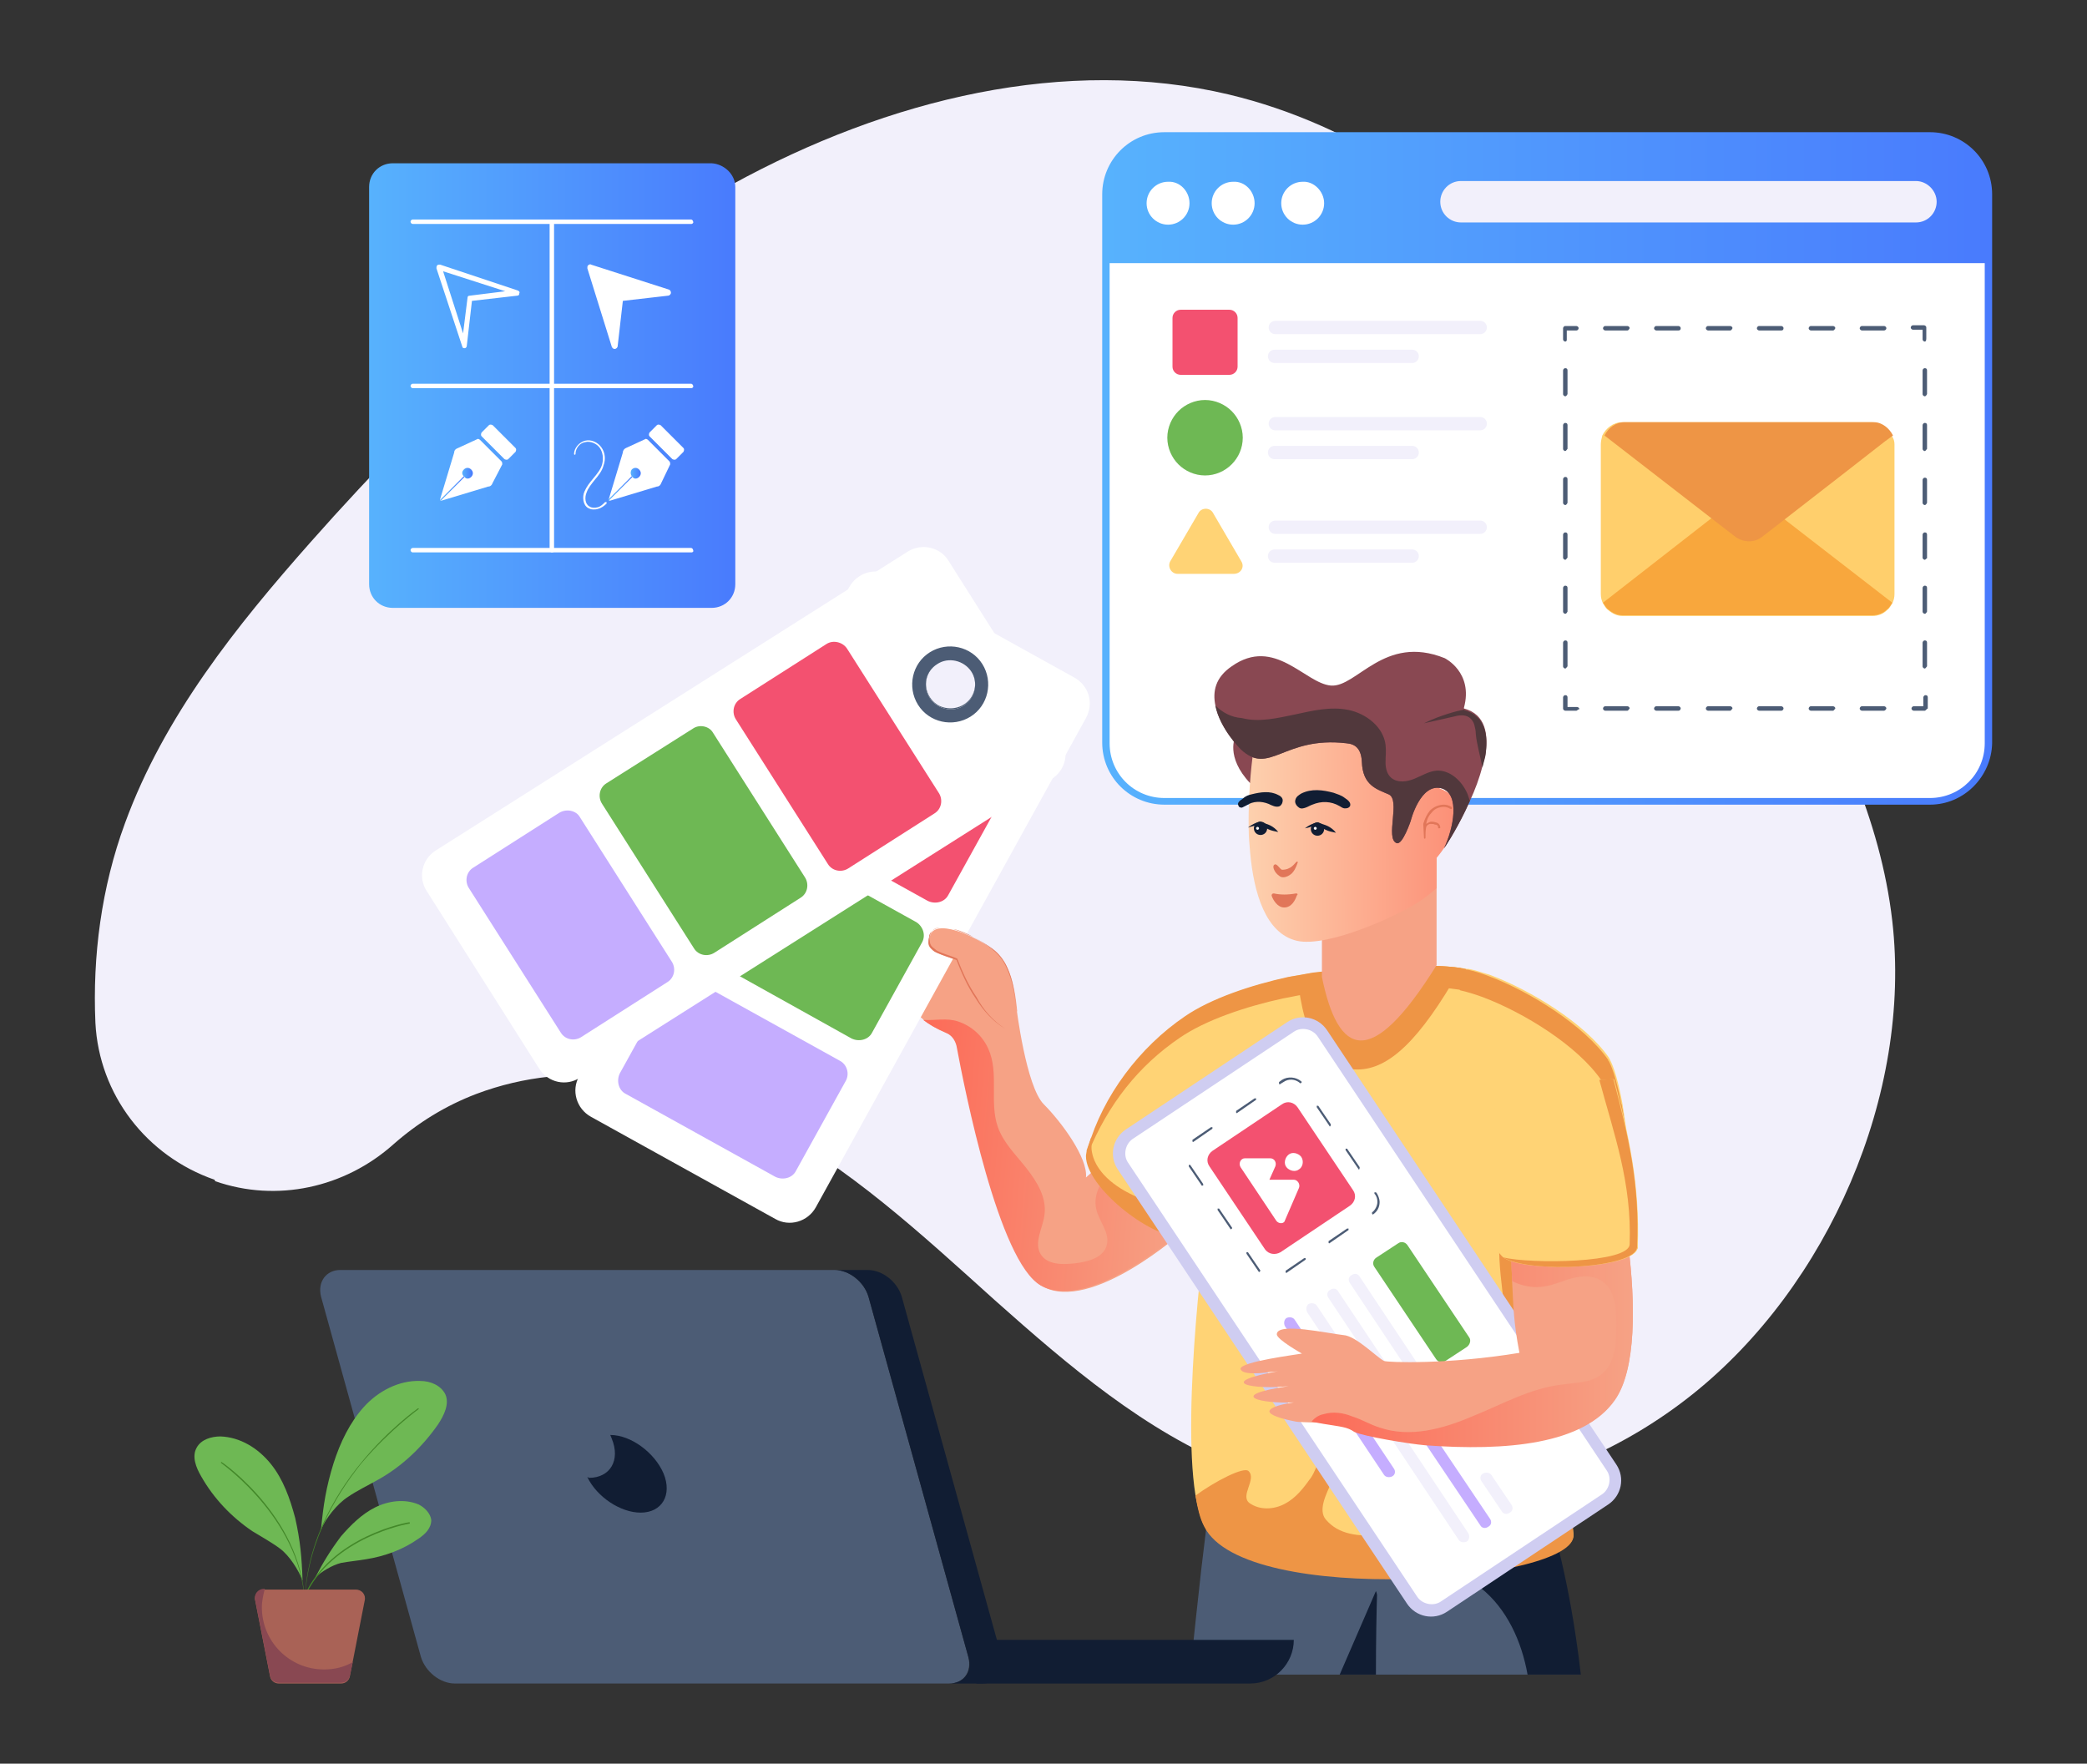 <svg xmlns="http://www.w3.org/2000/svg" xml:space="preserve" id="branding" width="282.122" height="238.406" x="0" y="0" style="enable-background:new 0 0 300 300" version="1.1" viewBox="9.002 30.73 282.122 238.406">
  <rect x="9.002" y="30.73" width="282.122" height="238.406" fill="#333333" stroke="none"/>
  <g id="Branding">
    <path d="M38.1 190.4c8.3 2.9 17.5.9 24.1-5 3.3-2.9 7-5.2 11.2-6.8 13-4.9 26.9-2.3 38.5 3.7 11.7 6 21.6 15.2 31.6 24.2 10 8.9 20.3 17.7 32.5 22.6 19.5 7.9 43.5 4.7 61.8-9.9 18.3-14.6 29.7-40.5 27-64-1.6-13.9-7.7-26.2-14-37.8-9-16.5-18.8-32.6-31.1-45.9-12.3-13.3-27.4-23.9-44.6-28-21.9-5.2-45.9.5-67.2 12.2C86.6 67.5 67.9 84.9 51 104c-10 11.3-19.8 23.5-25.1 38-3.2 8.7-4.4 18-4 27 .5 9.7 6.9 18 16.1 21.2l.1.2z" style="fill:#f2f0fb"></path>
    <path d="M277.8 57v74.2c0 4.3-3.5 7.9-7.9 7.9H166.4c-4.3 0-7.9-3.5-7.9-7.9V57c0-4.3 3.5-7.9 7.9-7.9h103.5c4.3 0 7.9 3.5 7.9 7.9z" style="fill:#fff"></path>
    <linearGradient id="SVGID_1_" x1="158.052" x2="278.25" y1="94.035" y2="94.035" gradientUnits="userSpaceOnUse">
      <stop offset="0" style="stop-color:#57b2fd"></stop>
      <stop offset="1" style="stop-color:#497bfd"></stop>
    </linearGradient>
    <path d="M269.9 139.5H166.4c-4.6 0-8.4-3.7-8.4-8.4V57c0-4.6 3.7-8.4 8.4-8.4h103.5c4.6 0 8.4 3.7 8.4 8.4v74.2c-.1 4.5-3.8 8.3-8.4 8.3zM166.4 49.6c-4.1 0-7.4 3.3-7.4 7.4v74.2c0 4.1 3.3 7.4 7.4 7.4h103.5c4.1 0 7.4-3.3 7.4-7.4V57c0-4.1-3.3-7.4-7.4-7.4H166.4z" style="fill:url(#SVGID_1_)"></path>
    <linearGradient id="SVGID_2_" x1="158.552" x2="277.75" y1="57.675" y2="57.675" gradientUnits="userSpaceOnUse">
      <stop offset="0" style="stop-color:#57b2fd"></stop>
      <stop offset="1" style="stop-color:#497bfd"></stop>
    </linearGradient>
    <path d="M277.8 66.3V57c0-4.3-3.5-7.9-7.9-7.9H166.4c-4.3 0-7.9 3.5-7.9 7.9v9.3h119.3z" style="fill:url(#SVGID_2_)"></path>
    <path d="M270.8 58c0 1.5-1.2 2.8-2.8 2.8h-61.5c-1.5 0-2.8-1.2-2.8-2.8 0-1.5 1.2-2.8 2.8-2.8H268c1.5 0 2.8 1.3 2.8 2.8z" style="fill:#f2f0fb"></path>
    <path d="M178.6 58.2c0 1.6-1.3 2.9-2.9 2.9-1.6 0-2.9-1.3-2.9-2.9 0-1.6 1.3-2.9 2.9-2.9 1.6-.1 2.9 1.3 2.9 2.9zM169.8 58.2c0 1.6-1.3 2.9-2.9 2.9-1.6 0-2.9-1.3-2.9-2.9 0-1.6 1.3-2.9 2.9-2.9 1.6-.1 2.9 1.3 2.9 2.9zM188 58.2c0 1.6-1.3 2.9-2.9 2.9-1.6 0-2.9-1.3-2.9-2.9 0-1.6 1.3-2.9 2.9-2.9 1.5-.1 2.9 1.3 2.9 2.9z" style="fill:#fff"></path>
    <path d="M269.2 76.9c-.1 0-.3-.1-.3-.3v-1.3h-1.3c-.1 0-.3-.1-.3-.3 0-.1.1-.3.3-.3h1.5c.1 0 .3.1.3.3v1.5c0 .3-.1.4-.2.4zM269.2 121.1c-.1 0-.3-.1-.3-.3v-3.2c0-.1.1-.3.3-.3s.3.1.3.3v3.2c-.1.1-.2.3-.3.3zm0-7.4c-.1 0-.3-.1-.3-.3v-3.2c0-.1.1-.3.3-.3s.3.1.3.3v3.2c-.1.2-.2.3-.3.3zm0-7.3c-.1 0-.3-.1-.3-.3V103c0-.1.1-.3.3-.3s.3.1.3.3v3.2c-.1 0-.2.2-.3.2zm0-7.4c-.1 0-.3-.1-.3-.3v-3.1c0-.1.1-.3.3-.3s.3.1.3.3v3.1c-.1.2-.2.3-.3.3zm0-7.3c-.1 0-.3-.1-.3-.3v-3.2c0-.1.1-.3.3-.3s.3.1.3.3v3.2c-.1.1-.2.3-.3.3zm0-7.4c-.1 0-.3-.1-.3-.3v-3.2c0-.1.1-.3.3-.3s.3.1.3.3V84c-.1.2-.2.3-.3.3zM269.2 126.8h-1.5c-.1 0-.3-.1-.3-.3 0-.1.1-.3.3-.3h1.3V125c0-.1.1-.3.3-.3s.3.1.3.3v1.5c-.2.1-.3.3-.4.3zM263.7 126.8h-3c-.1 0-.3-.1-.3-.3 0-.1.1-.3.3-.3h3c.1 0 .3.1.3.3 0 .1-.2.3-.3.3zm-6.9 0h-3c-.1 0-.3-.1-.3-.3 0-.1.1-.3.3-.3h3c.1 0 .3.1.3.3-.1.1-.2.3-.3.3zm-7 0h-3c-.1 0-.3-.1-.3-.3 0-.1.1-.3.3-.3h3c.1 0 .3.1.3.3 0 .1-.1.3-.3.3zm-6.9 0h-3c-.1 0-.3-.1-.3-.3 0-.1.1-.3.3-.3h3c.1 0 .3.1.3.3-.1.1-.2.3-.3.3zm-7 0h-3c-.1 0-.3-.1-.3-.3 0-.1.1-.3.3-.3h3c.1 0 .3.1.3.3 0 .1-.1.3-.3.3zm-6.9 0h-3c-.1 0-.3-.1-.3-.3 0-.1.1-.3.3-.3h3c.1 0 .3.1.3.3-.1.1-.2.3-.3.3zM222.1 126.8h-1.5c-.1 0-.3-.1-.3-.3V125c0-.1.1-.3.3-.3s.3.1.3.3v1.3h1.3c.1 0 .3.1.3.3-.2 0-.3.2-.4.2zM220.6 121.1c-.1 0-.3-.1-.3-.3v-3.2c0-.1.1-.3.3-.3s.3.1.3.3v3.2c-.1.1-.2.3-.3.3zm0-7.4c-.1 0-.3-.1-.3-.3v-3.2c0-.1.1-.3.3-.3s.3.1.3.3v3.2c-.1.2-.2.3-.3.3zm0-7.3c-.1 0-.3-.1-.3-.3V103c0-.1.1-.3.3-.3s.3.1.3.3v3.1c-.1.1-.2.3-.3.3zm0-7.4c-.1 0-.3-.1-.3-.3v-3.2c0-.1.1-.3.3-.3s.3.1.3.3v3.2c-.1.2-.2.3-.3.3zm0-7.3c-.1 0-.3-.1-.3-.3v-3.2c0-.1.1-.3.3-.3s.3.1.3.3v3.2c-.1.1-.2.3-.3.3zm0-7.4c-.1 0-.3-.1-.3-.3v-3.2c0-.1.1-.3.3-.3s.3.1.3.3V84c-.1.2-.2.3-.3.3zM220.6 76.9c-.1 0-.3-.1-.3-.3v-1.5c0-.1.1-.3.3-.3h1.5c.1 0 .3.1.3.3 0 .1-.1.3-.3.3h-1.3v1.3c0 .1-.1.2-.2.2zM263.7 75.4h-3c-.1 0-.3-.1-.3-.3 0-.1.1-.3.3-.3h3c.1 0 .3.1.3.3 0 .2-.2.3-.3.3zm-6.9 0h-3c-.1 0-.3-.1-.3-.3 0-.1.1-.3.3-.3h3c.1 0 .3.1.3.3-.1.2-.2.3-.3.3zm-7 0h-3c-.1 0-.3-.1-.3-.3 0-.1.1-.3.3-.3h3c.1 0 .3.1.3.3 0 .2-.1.3-.3.3zm-6.9 0h-3c-.1 0-.3-.1-.3-.3 0-.1.1-.3.3-.3h3c.1 0 .3.1.3.3-.1.2-.2.3-.3.3zm-7 0h-3c-.1 0-.3-.1-.3-.3 0-.1.1-.3.3-.3h3c.1 0 .3.1.3.3 0 .2-.1.3-.3.3zm-6.9 0h-3c-.1 0-.3-.1-.3-.3 0-.1.1-.3.3-.3h3c.1 0 .3.1.3.3-.1.2-.2.3-.3.3z" style="fill:#4c5c75"></path>
    <path d="M176.3 73.7v6.6c0 .6-.5 1.1-1.1 1.1h-6.6c-.6 0-1.1-.5-1.1-1.1v-6.6c0-.6.5-1.1 1.1-1.1h6.6c.6 0 1.1.5 1.1 1.1z" style="fill:#f35170"></path>
    <path d="M177 89.9c0 2.8-2.3 5.1-5.1 5.1-1.4 0-2.7-.6-3.6-1.5-.9-.9-1.5-2.2-1.5-3.6s.6-2.7 1.5-3.6c.9-.9 2.2-1.5 3.6-1.5s2.7.6 3.6 1.5c.9.9 1.5 2.2 1.5 3.6z" style="fill:#6eb854"></path>
    <path d="M175.8 108.3h-7.6c-.9 0-1.4-1-1-1.7l3.8-6.5c.4-.8 1.6-.8 2 0l3.8 6.5c.5.8-.1 1.7-1 1.7z" style="fill:#ffd375"></path>
    <path d="M210 75c0 .5-.4.9-.9.9h-27.7c-.5 0-.9-.4-.9-.9s.4-.9.9-.9h27.7c.5 0 .9.4.9.9zM200.8 78.9c0 .5-.4.9-.9.9h-18.6c-.5 0-.9-.4-.9-.9s.4-.9.9-.9h18.6c.5 0 .9.4.9.9zM210 88c0 .5-.4.9-.9.9h-27.7c-.5 0-.9-.4-.9-.9s.4-.9.9-.9h27.7c.5 0 .9.4.9.9zM200.8 91.9c0 .5-.4.9-.9.9h-18.6c-.5 0-.9-.4-.9-.9s.4-.9.9-.9h18.6c.5 0 .9.4.9.9zM210 102c0 .5-.4.9-.9.9h-27.7c-.5 0-.9-.4-.9-.9s.4-.9.9-.9h27.7c.5 0 .9.4.9.9zM200.8 105.9c0 .5-.4.9-.9.9h-18.6c-.5 0-.9-.4-.9-.9s.4-.9.9-.9h18.6c.5 0 .9.4.9.9z" style="fill:#f2f0fb"></path>
    <path d="M265.1 90.8V111c0 .5-.1.9-.3 1.3-.2.3-.4.7-.7.9-.5.5-1.2.8-2 .8h-33.7c-.8 0-1.4-.3-2-.8-.3-.2-.5-.6-.7-.9-.2-.4-.3-.8-.3-1.3V90.8c0-.4.1-.8.2-1.2.5-1 1.5-1.8 2.7-1.8H262c1.2 0 2.2.7 2.7 1.8.3.4.4.8.4 1.2z" style="fill:#ffcf6c"></path>
    <path d="M264.8 112.2c-.2.3-.4.7-.7.9-.5.5-1.2.8-2 .8h-33.7c-.8 0-1.4-.3-2-.8-.3-.2-.5-.6-.7-.9l13.6-10.6 4.5-3.5c.8-.6 2-.6 2.8 0l4.5 3.5 13.7 10.6z" style="fill:#f8a73d"></path>
    <path d="m264.9 89.6-1.1.8-5 3.9-9.4 7.3-2.2 1.7c-1 .8-2.5.8-3.6 0l-2.2-1.7-15.5-12c.5-1 1.5-1.8 2.7-1.8h33.7c1.1 0 2.1.8 2.6 1.8z" style="fill:#ee9545"></path>
    <path d="M198.7 257.1c-.1-6.2-.6-10.9-1.1-14.1-.5-3.1-1-4.7-1-4.7l-24.2-3.7s-.4 3.1-1 8.2c-.4 3.8-1 8.7-1.5 14.3h28.8z" style="fill:#4c5c75"></path>
    <path d="m195 245.8-4.9 11.3h9.3z" style="fill:#111d33"></path>
    <path d="M222.6 257.1c-1.5-13.1-4.1-20.9-4.1-20.9h-22.9s0 .7-.1 1.9c-.2 3.2-.5 10-.5 19h27.6z" style="fill:#4c5c75"></path>
    <path d="M209.2 245.4c3.5 2.8 5.5 7.2 6.3 11.7h7.2c-1.5-13.1-4.1-20.9-4.1-20.9h-22.9s0 .7-.1 1.9c1.5 1.2 3.2 2.1 4.9 2.8 3 1.3 6.1 2.4 8.7 4.5z" style="fill:#111d33"></path>
    <path d="M132.4 157.2s-3.5.9-.7 3.2c0 0-3.1.7-.5 3 0 0-2 1.4.3 3.2 1 .8 1.7 1.4 2.5 2.1.8.6 1.6 1.1 3 1.7.8.3 1.3 1 1.5 1.8 1.1 5.9 5.7 29.2 11.4 32.4 6.6 3.7 19-7.4 19-7.4l-6.9-9.4-1.5-2.1-4.7 4.2c.3-2.6-3.3-7.5-5.7-9.9-2.4-2.4-3.7-13.1-3.7-13.1s-10.3-13.1-14.8-15.9c-2.2-.9-3.1.8.8 6.2z" style="fill:#f6a285"></path>
    <path d="m154.2 122.3-24.9-13.8c-1.9-1.1-4.4-.4-5.5 1.6l-36.5 66.1c-1.1 1.9-.4 4.4 1.6 5.5l24.9 13.8c1.9 1.1 4.4.4 5.5-1.6l36.5-66.1c1.1-2 .4-4.4-1.6-5.5zm-18.3 3.8c-1.6-.9-2.2-2.9-1.3-4.5.9-1.6 2.9-2.2 4.5-1.3 1.6.9 2.2 2.9 1.3 4.5-.9 1.6-2.9 2.1-4.5 1.3z" style="fill:#fff"></path>
    <path d="M140 118.6c-2.5-1.4-5.6-.5-7 2-1.4 2.5-.5 5.7 2 7 2.5 1.4 5.6.5 7-2 1.4-2.5.5-5.6-2-7zm-4.1 7.5c-1.6-.9-2.2-2.9-1.3-4.5.9-1.6 2.9-2.2 4.5-1.3 1.6.9 2.2 2.9 1.3 4.5-.9 1.6-2.9 2.1-4.5 1.3z" style="fill:#4c5c75"></path>
    <path d="m123.3 176.9-6.7 12.1c-.5 1-1.8 1.3-2.8.8l-20.2-11.2c-1-.5-1.3-1.8-.8-2.8l6.7-12.1c.5-1 1.8-1.3 2.8-.8l20.2 11.2c1 .5 1.4 1.8.8 2.8z" style="fill:#c5adff"></path>
    <path d="m133.6 158.2-6.7 12.1c-.5 1-1.8 1.3-2.8.8L104 159.9c-1-.5-1.3-1.8-.8-2.8l6.7-12.1c.5-1 1.8-1.3 2.8-.8l20.2 11.2c.9.6 1.3 1.8.7 2.8z" style="fill:#6eb854"></path>
    <path d="m143.9 139.6-6.7 12.1c-.5 1-1.8 1.3-2.8.8l-20.2-11.2c-1-.5-1.3-1.8-.8-2.8l6.7-12.1c.5-1 1.8-1.3 2.8-.8l20.2 11.2c1 .5 1.4 1.8.8 2.8z" style="fill:#f35170"></path>
    <path d="m131.7 105.3-63.8 40.4c-1.9 1.2-2.4 3.7-1.2 5.5l15.2 24c1.2 1.9 3.7 2.4 5.5 1.2l63.8-40.4c1.9-1.2 2.4-3.7 1.2-5.5l-15.2-24c-1.1-1.8-3.6-2.4-5.5-1.2zm4 15.2c1.5-1 3.6-.5 4.6 1 1 1.5.5 3.6-1 4.6s-3.6.5-4.6-1c-1-1.6-.6-3.6 1-4.6z" style="fill:#fff"></path>
    <path d="M134.7 118.9c-2.4 1.5-3.1 4.7-1.6 7.1 1.5 2.4 4.7 3.1 7.1 1.6 2.4-1.5 3.1-4.7 1.6-7.1-1.5-2.4-4.7-3.1-7.1-1.6zm1 1.6c1.5-1 3.6-.5 4.6 1 1 1.5.5 3.6-1 4.6s-3.6.5-4.6-1c-1-1.6-.6-3.6 1-4.6z" style="fill:#4c5c75"></path>
    <path d="M84.6 140.6 73 148c-1 .6-1.2 1.9-.6 2.8l12.4 19.5c.6 1 1.9 1.2 2.8.6l11.6-7.4c1-.6 1.2-1.9.6-2.8l-12.4-19.5c-.5-.9-1.8-1.2-2.8-.6z" style="fill:#c5adff"></path>
    <path d="M102.7 129.2 91 136.6c-1 .6-1.2 1.9-.6 2.8l12.4 19.5c.6 1 1.9 1.2 2.8.6l11.6-7.4c1-.6 1.2-1.9.6-2.8l-12.4-19.5c-.5-.9-1.8-1.2-2.7-.6z" style="fill:#6eb854"></path>
    <path d="m120.7 117.8-11.6 7.4c-1 .6-1.2 1.9-.6 2.8l12.4 19.5c.6 1 1.9 1.2 2.8.6l11.6-7.4c1-.6 1.2-1.9.6-2.8l-12.4-19.5c-.6-.9-1.9-1.2-2.8-.6z" style="fill:#f35170"></path>
    <linearGradient id="SVGID_3_" x1="-2642.443" x2="-2605.251" y1="29.464" y2="29.464" gradientTransform="scale(-1 1)rotate(-4.778 505.913 -29526.141)" gradientUnits="userSpaceOnUse">
      <stop offset="0" style="stop-color:#f6a285"></stop>
      <stop offset="1" style="stop-color:#fc6b58"></stop>
    </linearGradient>
    <path d="M133.8 168.6c.8.6 1.6 1.1 3 1.7.8.3 1.3 1 1.5 1.8 1.1 5.9 5.7 29.2 11.4 32.4 6.6 3.7 19-7.4 19-7.4l-6.9-9.4c-.7.2-1.3.5-1.9.9-1.9 1.2-3.2 3.5-2.7 5.6.4 1.7 1.9 3.2 1.4 4.9-.5 1.7-2.6 2.2-4.3 2.4-1.7.2-3.7.2-4.6-1.2-1-1.6.3-3.6.5-5.4.3-2.3-1-4.4-2.4-6.2-1.4-1.8-3.1-3.4-3.9-5.6-1.2-3.4.2-7.3-1.3-10.6-.8-1.8-2.3-3.1-4.1-3.7-1.5-.5-3.1-.1-4.7-.2z" style="fill:url(#SVGID_3_)"></path>
    <path d="M230.4 199.4h-5.9v1.8l-6.2.1s2.3 24.3 3.4 36.8c.6 6.3-44.4 9.9-49.9-1.1-.5-1-.9-2.5-1.2-4.2-1.9-11.9 1.5-37.4 1.7-38.2-.2.3-.8 1.7-2.7 2.9-.4.2-.7.4-1 .4-4 0-12.7-6.7-12.7-10.9 0-.3 0-.6.1-.8.2-.6.4-1.1.6-1.7 2.6-6.7 7.1-12.6 12.8-16.4 3.5-2.4 8.9-4.2 13.9-5.3.3-.1.7-.1 1-.2.8-.1 1.6-.3 2.4-.4h.2c1.7-.3 3.3-.5 4.7-.5 3.9-.2 11.8-.8 15.7 0h.2c.6.1 1.3.3 1.9.5.3.1.7.2 1 .3 5.6 2.1 12.9 6.6 16.1 11.2 0 .1.1.1.1.2.6 1.1 1.2 3.2 1.7 5.9 1.1 6.6 1.8 15.8 2.1 19.6z" style="fill:#ffd375"></path>
    <path d="m206.5 161.6-.2.3c-5.3 9.3-9.5 13.4-13.8 13.4-4.5 0-7.3-4.2-8.1-12.6.7-.1 1.5-.3 2.2-.4h.2c1.8-.3 3.3-.5 4.7-.5 3.6-.3 11-.9 15-.2z" style="fill:#ee9545"></path>
    <path d="M180.9 172.6c-1.7 5.8-5.8 16.8-8.7 22.1 7.7-10.4 8.7-22.1 8.7-22.1z" style="fill:#976ff8"></path>
    <path d="M155.8 187c0 4.2 8.7 11 12.7 10.9.3 0 .6-.1 1-.4-.7-1.2-1.7-2.1-2.9-2.9-1.4-.9-2.9-1.6-4.4-2.3-1.5-.7-2.9-1.6-4-2.8-.8-.9-1.4-1.9-1.6-3.1-.1-.5 0-1.3-.1-1.9-.2.6-.4 1.1-.6 1.7 0 .3-.1.6-.1.8zM170.6 232.9c.3 1.7.6 3.1 1.2 4.2 5.5 11 50.5 7.5 49.9 1.1-1.1-12.5-3.4-36.8-3.4-36.8l6.2-.2v-1.8h5.9c-.3-3.8-1-13-2.2-19.4-.9-.4-1.8-.7-2.8-.9-2.4-.5-5-.4-7.1.7-3.2 1.7-3.7 5.9-5 9-1.5 3.8-1.8 8.1-1.6 12.2.3 5.5 1.6 10.9 1.8 16.4.3 5.6-.5 11.3-2.2 16.7-.3.8-.5 1.6-1.1 2.2-1.3 1.5-3.7 1.4-5.7 1.3-5.4-.5-12.8 2.7-16.3-1.5-2-2.5 4-8.1 1.1-9.6-1.5-.8-2.1 2.6-3.1 4s-2 2.7-3.5 3.5c-1.5.8-3.4.9-4.8-.1-1.3-1 1-3.2-.1-4.3-.6-.7-4.6 1.4-7.2 3.3z" style="fill:#ee9545"></path>
    <path d="m226.4 234.1-21.8 14.5c-1.8 1.2-4.2.7-5.4-1.1l-39.1-58.7c-1.2-1.8-.7-4.2 1.1-5.4l21.8-14.5c1.8-1.2 4.2-.7 5.4 1.1l39.1 58.7c1.2 1.8.7 4.2-1.1 5.4z" style="fill:#cfcdf1"></path>
    <path d="M161.5 187.9c-.7-1-.4-2.5.6-3.2l21.8-14.5c1-.7 2.5-.4 3.2.6l39.1 58.7c.7 1 .4 2.5-.6 3.2l-21.8 14.5c-1 .7-2.5.4-3.2-.6l-39.1-58.7z" style="fill:#fff"></path>
    <path d="m207.3 212.8-2.9 1.9c-.4.3-1 .2-1.3-.3l-8.3-12.4c-.3-.4-.2-1 .3-1.3l2.9-1.9c.4-.3 1-.2 1.3.3l8.3 12.4c.3.4.1 1-.3 1.3z" style="fill:#6eb854"></path>
    <path d="m206.7 224.2-13.9-20.9c-.2-.4-.7-.5-1.1-.2-.4.2-.5.7-.2 1.1l13.9 20.9c.2.4.7.5 1.1.2.3-.2.4-.7.2-1.1zM209.5 229.9c-.4.2-.5.7-.2 1.1l2.7 4c.2.4.7.5 1.1.2.4-.2.5-.7.2-1.1l-2.7-4c-.2-.3-.7-.4-1.1-.2z" style="fill:#f2f0fb"></path>
    <path d="M201.3 223.9c-.4.2-.5.7-.2 1.1l8 11.9c.2.4.7.5 1.1.2.4-.2.5-.7.2-1.1l-8-11.9c-.2-.3-.7-.4-1.1-.2z" style="fill:#c5adff"></path>
    <path d="m197.9 217.3-8-12c-.2-.4-.7-.5-1.1-.2-.4.2-.5.7-.2 1.1l8 12c.2.4.7.5 1.1.2.3-.3.4-.8.2-1.1zM207.3 239.1c-.4.2-.9.1-1.1-.2l-20.5-30.8c-.2-.4-.1-.9.2-1.1.4-.2.9-.1 1.1.2l20.5 30.8c.2.4.1.9-.2 1.1z" style="fill:#f2f0fb"></path>
    <path d="M197.2 230.3c-.4.2-.9.1-1.1-.2L182.7 210c-.2-.4-.1-.9.2-1.1.4-.2.9-.1 1.1.2l13.4 20.1c.3.4.2.9-.2 1.1z" style="fill:#c5adff"></path>
    <path d="m180 199.6-7.5-11.2c-.5-.7-.3-1.6.4-2.1l9.4-6.3c.7-.5 1.6-.3 2.1.4l7.5 11.2c.5.7.3 1.6-.4 2.1l-9.4 6.3c-.7.4-1.6.3-2.1-.4z" style="fill:#f35170"></path>
    <path d="M182.9 202.8s-.1 0-.1-.1v-.2l2.5-1.7h.2v.2l-2.6 1.8c0-.1 0 0 0 0zm-3.7-.1-1.7-2.5v-.2h.2l1.7 2.5-.1.1-.1.1zm9.5-3.9s-.1 0-.1-.1v-.2l2.5-1.7h.2v.2l-2.6 1.8c.1 0 .1 0 0 0zm-13.3-1.9s-.1 0-.1-.1l-1.7-2.5v-.2h.2l1.7 2.5c.1.1.1.2-.1.3.1 0 .1 0 0 0zm19.2-2s-.1 0-.1-.1c-.1-.1 0-.2 0-.2.4-.3.7-.9.7-1.4 0-.4-.1-.7-.3-1l-.1-.1v-.2h.2l.1.1c.2.3.4.8.4 1.2 0 .7-.3 1.3-.9 1.7.1 0 0 0 0 0zm-23.1-3.9s-.1 0-.1-.1l-1.7-2.5v-.2h.2l1.7 2.5c.1.2.1.3-.1.3.1 0 0 0 0 0zm21.2-2.2s-.1 0-.1-.1l-1.7-2.5v-.2h.2l1.7 2.5c0 .2 0 .3-.1.3zm-22.4-3.7s-.1 0-.1-.1v-.2l2.5-1.7h.2v.2l-2.6 1.8c.1 0 0 0 0 0zm18.5-2.1s-.1 0-.1-.1l-1.7-2.5v-.2h.2l1.7 2.5c0 .1 0 .2-.1.3zm-12.6-1.8s-.1 0-.1-.1v-.2l2.5-1.7h.2v.2l-2.6 1.8zm5.8-3.9s-.1 0-.1-.1v-.2l.4-.3c.8-.5 1.9-.4 2.6.2.1.1.1.1 0 .2s-.1.1-.2 0c-.6-.5-1.5-.6-2.2-.1l-.5.3c.1-.1.1 0 0 0z" style="fill:#4c5c75"></path>
    <path d="m181.5 195.7-4.8-7.2c-.3-.5 0-1.2.6-1.2h3.4c.6 0 .9.6.7 1.1l-.8 1.8h3.3c.5 0 .9.6.7 1.1l-1.9 4.4c-.1.5-.9.5-1.2 0zM184.6 188.8c-.5.4-1.3.2-1.7-.3s-.2-1.3.3-1.7c.5-.4 1.3-.2 1.7.3.4.6.2 1.4-.3 1.7z" style="fill:#fff"></path>
    <path d="M156.1 186.6c2.7-6.6 6.8-11.8 12.4-15.6 3.5-2.4 8.9-4.2 13.9-5.3 1.2-.2 2.3-.5 3.4-.6 1.3-.2 2.4-.4 3.5-.5.5 0 .9-.1 1.3-.1 3.2-.2 9.1-.6 13.2-.3.9.1 1.7.2 2.4.3.1 0 .1 0 .2.1.9.2 1.9.5 3 .9 5.6 2.1 12.9 6.6 16.1 11.3.7 1 1.3 3.3 1.8 6.1.8 4.4 1.6 11.8 2 16.6h1.1c-.3-3.8-1-13-2.2-19.4-.5-2.6-1.1-4.8-1.7-5.9-.1-.1-.1-.1-.1-.2-3.2-4.6-10.5-9.2-16.1-11.3-1-.4-2-.7-2.9-.9h-.1c-.1 0-.1 0-.2-.1-3.8-.8-11.8-.2-15.7 0-1.4.1-3.1.3-4.9.5-1.1.2-2.2.4-3.4.6-5 1.1-10.4 2.9-13.9 5.3-6.2 4.2-11.1 10.8-13.1 17.7v.8z" style="fill:#ee9545"></path>
    <path d="M144.9 169.8c-4.4-2.6-6.6-9.3-6.6-9.3-2.8-1-4.1-1.2-3.6-3.2.6-2.5 6-.2 8.8 2 1.7 1.4 2.6 3.8 3 8.1" style="fill:#f6a285"></path>
    <path d="M144.9 169.8c-1.7-1-3-2.5-4-4.1-1.1-1.6-1.9-3.4-2.6-5.2-1-.4-1.9-.6-2.9-1.1-.2-.1-.4-.3-.6-.5-.2-.2-.3-.5-.3-.7 0-.3 0-.5.1-.8 0-.3.1-.5.3-.7.3-.4.9-.6 1.4-.6.5 0 1 .1 1.5.2 1 .3 1.9.7 2.8 1.1.9.5 1.8 1 2.6 1.6.8.6 1.5 1.5 1.9 2.4.9 1.9 1.1 3.9 1.3 5.9-.2-2-.5-4.1-1.4-5.9-.8-1.9-2.7-3-4.4-4-.9-.5-1.8-.9-2.8-1.1-.5-.1-1-.2-1.5-.2s-1 .1-1.3.5c-.3.4-.4.9-.3 1.4 0 .2.1.5.3.7.2.2.4.3.6.5.9.5 1.9.7 2.8 1.1.7 1.8 1.5 3.6 2.6 5.2.9 1.7 2.2 3.2 3.9 4.3z" style="fill:#e17659"></path>
    <path d="M180.6 216.2c.2 0 1.3-.1 1.6-.2-9.6 1.7-3.4 2.6 1 2.1-8.7 1.3-3.6 2.4.7 2.2-1.4.2-3.2.6-3.3 1.2 0 .5 1.5 1 3.6 1.4.5.1 3.2.1 3.7.2 2.4.4 3.2.4 4.2 1.1 1.3.6 7.3 1.6 9.6 1.8 10.9.8 21.4-.1 25.6-6.1 2.9-4.1 2.8-13 1.8-21h-15.8c0 1.5 0 3 .1 4.5v.4c.2 3.8.2 5.6 1 9.8-9.7 1.6-17.8 1.3-18.3 1.1-1-.5-3.8-3.4-5.5-3.5-2-.2-9-1.8-9-.1 0 .7 3.4 2.6 3.4 2.6-.4.1-8.5 1.1-8.3 2.1.3.9 3.3.5 3.9.4z" style="fill:#f6a285"></path>
    <linearGradient id="SVGID_4_" x1="-2993.243" x2="-2949.829" y1="212.664" y2="212.664" gradientTransform="matrix(-1 0 0 1 -2763.546 0)" gradientUnits="userSpaceOnUse">
      <stop offset="0" style="stop-color:#f6a285"></stop>
      <stop offset="1" style="stop-color:#fc6b58"></stop>
    </linearGradient>
    <path d="M186.3 222.9c.5.1 1.1.2 1.6.3 2.4.4 3.2.4 4.2 1.1 1.3.6 7.3 1.6 9.6 1.8 10.9.8 21.4-.1 25.6-6.1 2.9-4.1 2.8-13 1.8-21h-15.8c0 1.5 0 3 .1 4.5v.4c1.4.7 3 1 4.5.7 1.3-.2 2.5-.8 3.7-1.1 1.3-.3 2.6-.4 3.8.3 1.9 1.1 2.1 3.7 2.1 5.9 0 2.5-.1 5.3-2 6.8-1.5 1.2-3.5 1.1-5.4 1.4-4.3.5-8.1 2.7-12.1 4.3-4 1.7-8.4 2.9-12.5 1.5-1.3-.4-2.4-1.1-3.7-1.5-1.2-.5-2.6-.7-3.9-.3-.6.1-1.2.5-1.6 1z" style="fill:url(#SVGID_4_)"></path>
    <path d="m211.6 177.6 15.6-1c2 7.6 3.5 14.3 3.2 22.7-.1 3.1-16 3.5-18.3 1.3-4.5-4.4-.5-23-.5-23z" style="fill:#ffd375"></path>
    <path d="M212.2 200.7c3.5 2.2 18 1.5 18.1-1.4.4-8.5-1.2-15.1-3.2-22.7l-1.9.1c2 7.4 4.4 13.9 4.1 22.2 0 2.6-13.4 2.7-17.1 1.8z" style="fill:#ee9545"></path>
    <path d="M176 130.3s-1.4 2.7 2 6.3l4-7.3-6 1z" style="fill:#894852"></path>
    <path d="M203.2 161.2V143h-15.5v19.8c2.2 10.7 6.6 12.7 15.5-1.6z" style="fill:#f6a285"></path>
    <linearGradient id="SVGID_5_" x1="7277.635" x2="7227.387" y1="143.16" y2="142.843" gradientTransform="matrix(-1 0 0 1 7448.748 0)" gradientUnits="userSpaceOnUse">
      <stop offset="0" style="stop-color:#fde0bb"></stop>
      <stop offset="1" style="stop-color:#fc6b58"></stop>
    </linearGradient>
    <path d="M177.8 142.7c0 1.1.1 2.2.2 3.3.5 5.5 2.1 10.9 6.3 11.9 4.3 1 14.4-3.7 17-5.6 1.2-.9 1.9-1.5 1.9-1.5v-4.1s1.9-2.2 2.7-4.5c.6-1.9.4-3.9-2.3-4.9l-1-8.8c-10.5-.4-20.5-.9-24.2 4.1 0-.2-.7 4.6-.6 10.1z" style="fill:url(#SVGID_5_)"></path>
    <path d="M173.3 126.1c.6 3.1 3.4 5.9 3.4 5.9 3.9 3.7 5.8-1.8 14.3-.8 1.2.1 2 .7 2.1 2.5.1 3.2 2 3.7 3.6 4.4 1.7.7-.5 6 1.1 6.6.8.3 1.9-3 1.9-3s1.3-5.2 4.2-4.4c2.5.8 1.6 5.4.3 8.1.1-.1 1.5-2.2 2.9-5.1.2-.4.4-.9.6-1.3.7-1.5 1.3-3.1 1.7-4.7.1-.5.3-1.1.4-1.6.4-2.6.1-5.4-2.9-6.2v-.1c1.3-4.8-2.6-6.7-2.6-6.7-8.2-3.3-11.9 4-15.4 3.7-3.5-.3-7.6-6.7-13.4-2.6-2.2 1.5-2.6 3.4-2.2 5.3z" style="fill:#894852"></path>
    <path d="M184.3 147.2c.1 0 .2 0 .1.2-.2.6-.5 1.2-.9 1.5-.5.4-1.2.6-1.6.2-.6-.4-1-1.3-.6-1.5.3-.2.7.6 1 .7 1.3 0 1.7-.9 2-1.1zM201.4 142.1c.2-.7.5-1.3.9-1.8.5-.5 1.2-.8 1.9-.8.3 0 .7.1 1 .3.1 0 .1.1.1.2s-.1.1-.2.1c-.3-.2-.6-.3-.9-.3-.6 0-1.2.2-1.6.7-.4.4-.7.9-.8 1.6.2-.1.3-.2.6-.3.2 0 .4 0 .7.1.1 0 .3.1.4.2.1.1.2.3.2.5 0 .1-.1.1-.2.1s-.1-.1-.1-.2 0-.1-.1-.2-.2-.1-.3-.1c-.2-.1-.4-.1-.6-.1-.3 0-.5.2-.6.4-.1.5-.1 1-.1 1.5 0 .1-.1.1-.1.1-.1 0-.1-.1-.1-.1" style="fill:#e17659"></path>
    <path d="M188 142.8c0 .5-.4.9-.9.9s-.9-.4-.9-.9.4-.9.9-.9c.5.1.9.4.9.9z" style="fill:#111d33"></path>
    <path d="M185.4 142.7c.6-.1 1.1-.3 1.6-.5.4.2.8.5 1.2.7.4.2.9.3 1.4.4-.3-.4-.7-.7-1.1-.9-.4-.2-.9-.3-1.3-.5h-.1c-.6.1-1.2.4-1.7.8 0-.1 0-.1 0 0zM180.3 142.7c0 .5-.4.9-.9.9s-.9-.4-.9-.9.4-.9.9-.9.9.4.9.9z" style="fill:#111d33"></path>
    <path d="M179.2 142.7c0 .1-.1.2-.2.2s-.2-.1-.2-.2.1-.2.2-.2.2.1.2.2zM187 142.7c0 .1-.1.2-.2.2s-.2-.1-.2-.2.1-.2.2-.2.2.1.2.2z" style="fill:#fbfbfb"></path>
    <path d="M177.7 142.6c.6-.2 1.2-.3 1.7-.5h-.2c.4.2.8.5 1.2.7.4.2.9.3 1.4.4-.3-.4-.7-.7-1.1-.9-.4-.2-.9-.3-1.3-.5h-.1c-.5.1-1.1.4-1.6.8 0-.1 0-.1 0 0zM189.3 137.9c-1.5-.4-3-.6-4.4.1-.3.2-.7.4-.8.9-.1.4.2.8.5 1 .3.2.6.1.9 0 .3-.1.6-.3.9-.4 1.2-.5 2.5-.5 3.7.2.2.1.4.3.7.3.2 0 .5 0 .7-.3.2-.5-.4-.9-.7-1.1-.5-.4-1-.5-1.5-.7zM178.2 138.1c1.2-.3 2.5-.5 3.6.1.3.1.6.4.6.7 0 .3-.1.6-.4.8-.2.1-.5.1-.8 0-.3-.1-.5-.2-.7-.3-1-.4-2.1-.4-3 .2l-.6.3c-.2 0-.4 0-.5-.3-.2-.4.3-.7.6-.9.4-.4.8-.5 1.2-.6z" style="fill:#111d33"></path>
    <path d="M173.3 126.1c.6 3.1 3.4 5.9 3.4 5.9 3.9 3.7 5.8-1.8 14.3-.8 1.2.1 2 .7 2.1 2.5.1 3.2 2 3.7 3.6 4.4 1.7.7-.5 6 1.1 6.6.8.3 1.9-3 1.9-3s1.3-5.2 4.2-4.4c2.5.8 1.6 5.4.3 8.1.1-.1 1.5-2.2 2.9-5.1.2-.4.4-.9.6-1.3l-.3-.9c-.7-1.7-2.3-3.3-4.2-3.2-1.1.1-2 .7-3 1.1-1 .4-2.2.6-3.1-.1-.6-.5-.8-1.3-.8-2.1s.1-1.6 0-2.4c-.3-2.4-2.6-4.2-5-4.7s-4.9.1-7.2.6c-2.4.5-4.9 1.1-7.2.5-1.5-.1-2.7-.8-3.6-1.7zM201.5 128.5c1.3-.3 2.7-.6 4-.9.7-.2 1.5-.3 2.1.1.3.2.6.6.7 1 .1.4.2.8.2 1.2.1 1.3.6 3 .9 4.6.1-.5.3-1.1.4-1.6.4-2.6.1-5.4-2.9-6.2v-.1c-.1.1-.1.1-.2.1-.6.1-3 .7-5.2 1.8z" style="fill:#51383c"></path>
    <path d="M184.2 151.5c-1.1.2-2.1.2-3 0-.2 0-.3.1-.3.3.2.6.8 1.6 1.7 1.6 1 0 1.5-1 1.7-1.6.2-.2.1-.3-.1-.3z" style="fill:#e17659"></path>
    <path d="m52.4 206 13.5 48.7c.6 2 2.6 3.6 4.6 3.6h66.8c2 0 3.1-1.6 2.6-3.6L126.4 206c-.6-2-2.6-3.6-4.6-3.6H55c-1.9 0-3.1 1.6-2.6 3.6z" style="fill:#4c5c75"></path>
    <path d="M121.8 202.4c2 0 4 1.6 4.6 3.6l13.5 48.7c.6 2-.6 3.6-2.6 3.6h4.5c2 0 3.1-1.6 2.6-3.6L130.9 206c-.6-2-2.6-3.6-4.6-3.6h-4.5zM88.4 230.4c1.3 2.7 4.5 4.8 7.2 4.8 2.9 0 4.3-2.4 3.1-5.3-1.2-2.8-4.4-5.2-7.2-5.2.1.2.1.3.2.5 1.2 2.9-.2 5.3-3.1 5.3-.1-.1-.2-.1-.2-.1z" style="fill:#111d33"></path>
    <path d="M141 252.4v5.9h37c3.3 0 5.9-2.7 5.9-5.9H141z" style="fill:#111d33"></path>
    <linearGradient id="SVGID_6_" x1="58.912" x2="108.366" y1="82.91" y2="82.91" gradientUnits="userSpaceOnUse">
      <stop offset="0" style="stop-color:#57b2fd"></stop>
      <stop offset="1" style="stop-color:#497bfd"></stop>
    </linearGradient>
    <path d="M108.4 56v53.7c0 1.8-1.4 3.2-3.2 3.2H62.1c-1.8 0-3.2-1.4-3.2-3.2V56c0-1.8 1.4-3.2 3.2-3.2h43.1c1.7.1 3.2 1.5 3.2 3.2z" style="fill:url(#SVGID_6_)"></path>
    <path d="M71.8 77.8c-.2 0-.3-.1-.3-.2L68 67c0-.1 0-.3.1-.4.1-.1.2-.1.4-.1L79 70c.2.1.3.2.2.4 0 .2-.1.3-.3.3l-6.1.7-.7 6.1c0 .1-.1.3-.3.3zm-2.9-10.4 2.7 8.4.6-4.8c0-.2.1-.3.3-.3l4.8-.6-8.4-2.7zM99.7 70.3c0 .2-.2.4-.4.4l-6.1.7-.7 6.1c0 .2-.2.4-.4.4s-.3-.1-.4-.3L88.4 67c0-.2 0-.3.1-.4.1-.1.3-.2.4-.1l10.6 3.4c.1.1.2.2.2.4zM83.6 105.4c-.2 0-.3-.2-.3-.3V60.8c0-.2.2-.3.3-.3.2 0 .3.2.3.3v44.3c.1.2-.1.3-.3.3z" style="fill:#fff"></path>
    <path d="M102.5 61H64.8c-.2 0-.3-.2-.3-.3 0-.2.2-.3.3-.3h37.6c.2 0 .3.2.3.3.1.1-.1.3-.2.3zM102.5 83.2H64.8c-.2 0-.3-.2-.3-.3 0-.2.2-.3.3-.3h37.6c.2 0 .3.2.3.3.1.1-.1.3-.2.3zM102.5 105.4H64.8c-.2 0-.3-.2-.3-.3 0-.2.2-.3.3-.3h37.6c.2 0 .3.2.3.3.1.2-.1.3-.2.3zM70.9 91.3l2.6-1.2c.1-.1.3 0 .4.1l2.9 2.9c.1.1.1.3.1.4L75.6 96c-.1.3-.3.5-.6.5l-6.3 1.9h-.1c-.1 0-.1-.1-.1-.1v-.1l1.9-6.3c0-.3.2-.5.5-.6zM74.1 89.2l1-1c.1-.1.3-.1.5 0l3.1 3.1c.1.1.1.3 0 .5l-1 1c-.1.1-.3.1-.5 0l-3.1-3.1c-.1-.1-.1-.3 0-.5z" style="fill:#fff"></path>
    <linearGradient id="SVGID_7_" x1="68.476" x2="71.822" y1="96.749" y2="96.749" gradientUnits="userSpaceOnUse">
      <stop offset="0" style="stop-color:#57b2fd"></stop>
      <stop offset="1" style="stop-color:#497bfd"></stop>
    </linearGradient>
    <path d="m68.5 98.3 3.2-3.2.1.1-3.2 3.2c-.1 0-.1 0-.1-.1z" style="fill:url(#SVGID_7_)"></path>
    <linearGradient id="SVGID_8_" x1="71.486" x2="72.864" y1="94.725" y2="94.725" gradientUnits="userSpaceOnUse">
      <stop offset="0" style="stop-color:#57b2fd"></stop>
      <stop offset="1" style="stop-color:#497bfd"></stop>
    </linearGradient>
    <path d="M71.7 94.2c.3-.3.7-.3 1 0 .3.3.3.7 0 1-.3.3-.7.3-.9 0-.4-.3-.4-.7-.1-1z" style="fill:url(#SVGID_8_)"></path>
    <path d="m93.6 91.3 2.6-1.2c.1-.1.3 0 .4.1l2.9 2.9c.1.1.1.3.1.4L98.4 96c-.1.3-.3.5-.6.5l-6.3 1.9h-.1c-.1 0-.1-.1-.1-.1v-.1l1.9-6.3c0-.3.2-.5.4-.6zM96.8 89.2l1-1c.1-.1.3-.1.5 0l3.1 3.1c.1.1.1.3 0 .5l-1 1c-.1.1-.3.1-.5 0l-3.1-3.1c-.1-.1-.1-.3 0-.5z" style="fill:#fff"></path>
    <linearGradient id="SVGID_9_" x1="91.221" x2="94.567" y1="96.749" y2="96.749" gradientUnits="userSpaceOnUse">
      <stop offset="0" style="stop-color:#57b2fd"></stop>
      <stop offset="1" style="stop-color:#497bfd"></stop>
    </linearGradient>
    <path d="m91.2 98.3 3.2-3.2.1.1-3.2 3.2s-.1 0-.1-.1z" style="fill:url(#SVGID_9_)"></path>
    <linearGradient id="SVGID_10_" x1="94.231" x2="95.609" y1="94.725" y2="94.725" gradientUnits="userSpaceOnUse">
      <stop offset="0" style="stop-color:#57b2fd"></stop>
      <stop offset="1" style="stop-color:#497bfd"></stop>
    </linearGradient>
    <path d="M94.4 94.2c.3-.3.7-.3 1 0 .3.3.3.7 0 1-.3.3-.7.3-.9 0-.3-.3-.3-.7-.1-1z" style="fill:url(#SVGID_10_)"></path>
    <path d="M89.2 99.6c-.3 0-.5-.1-.7-.2-.7-.4-.8-1.5-.5-2.2.3-.7.7-1.2 1.2-1.8.5-.6 1-1.2 1.2-1.9.2-.8.1-1.6-.3-2.2-.4-.6-1.3-1-2-.8-.7.1-1.3.8-1.3 1.6 0 .1-.1.1-.1.1-.1 0-.1-.1-.1-.1 0-.8.7-1.6 1.5-1.8.8-.2 1.7.2 2.2.9.5.7.6 1.6.3 2.4-.2.8-.7 1.4-1.2 2-.4.5-.9 1.1-1.1 1.7-.3.7-.2 1.6.4 1.9.3.2.7.2 1.1.1.4-.1.7-.4 1-.7h.2v.2c-.3.3-.7.6-1.1.7-.3.1-.5.1-.7.1z" style="fill:#fff"></path>
    <path d="M49.9 244.4c-.5-1.4-1.8-3.4-3-4.3-1.2-.9-2.5-1.6-3.8-2.4-2.8-1.9-5.2-4.4-6.9-7.4-.7-1.2-1.3-2.7-.6-3.9.6-1.1 2-1.5 3.2-1.5 2.7.1 5.1 1.6 6.8 3.7 1.7 2.1 2.6 4.7 3.3 7.3.7 3.1.9 5.4 1 8.5z" style="fill:#6eb854"></path>
    <path d="M50.2 248.3c-.1 0-.1-.1 0 0 .1-11.8-11.2-19.7-11.3-19.8 0 0-.1-.1 0-.1 0 0 .1-.1.1 0 .1 0 11.5 8 11.2 19.9.1 0 0 0 0 0z" style="fill:#438829"></path>
    <path d="M51.6 244c.8-.8 2.3-1.7 3.5-2 1.1-.2 2.2-.3 3.4-.5 2.5-.4 5-1.3 7.1-2.8.9-.6 1.7-1.4 1.7-2.5-.1-.9-.9-1.7-1.7-2.1-1.9-.8-4.1-.5-5.9.4-1.8.9-3.3 2.4-4.6 3.9-1.5 2-2.4 3.5-3.5 5.6z" style="fill:#6eb854"></path>
    <path d="M50.2 246.6c-.1 0-.1-.1-.1-.1 3.7-8.2 14.1-10 14.2-10 .1 0 .1 0 .1.1s0 .1-.1.1-10.4 1.8-14.1 9.9c.1 0 0 0 0 0z" style="fill:#438829"></path>
    <path d="M52.4 237.5c.6-1.5 2.2-3.5 3.6-4.4 1.3-.9 2.8-1.6 4.2-2.4 3.2-1.8 5.9-4.4 8-7.4.8-1.2 1.6-2.8 1-4.1-.6-1.2-2-1.8-3.4-1.8-2.9-.1-5.7 1.4-7.6 3.5-1.9 2.1-3.2 4.8-4.1 7.6-1 3.2-1.4 5.7-1.7 9z" style="fill:#6eb854"></path>
    <path d="M50.2 248.4c-.1 0-.1 0 0 0-.2-8.5 4-15.5 7.5-19.8 3.8-4.7 7.8-7.5 7.8-7.5h.1v.1s-3.9 2.8-7.8 7.4c-3.5 4.4-7.7 11.3-7.6 19.8.1 0 0 0 0 0z" style="fill:#438829"></path>
    <path d="m58.3 247.1-2 10.2c-.1.6-.6 1-1.2 1h-8.4c-.6 0-1.1-.4-1.2-1l-2-10.2c-.2-.8.4-1.5 1.2-1.5h12.4c.8 0 1.4.7 1.2 1.5z" style="fill:#a96256"></path>
    <path d="m56.7 255.4-.4 1.8c-.1.6-.6 1-1.2 1h-8.4c-.6 0-1.1-.4-1.2-1l-2-10.2c-.2-.8.4-1.5 1.2-1.5h.1c-.2.8-.4 1.6-.4 2.5 0 4.6 3.7 8.4 8.4 8.4 1.4 0 2.7-.3 3.9-1z" style="fill:#894852"></path>
  </g>
</svg>
